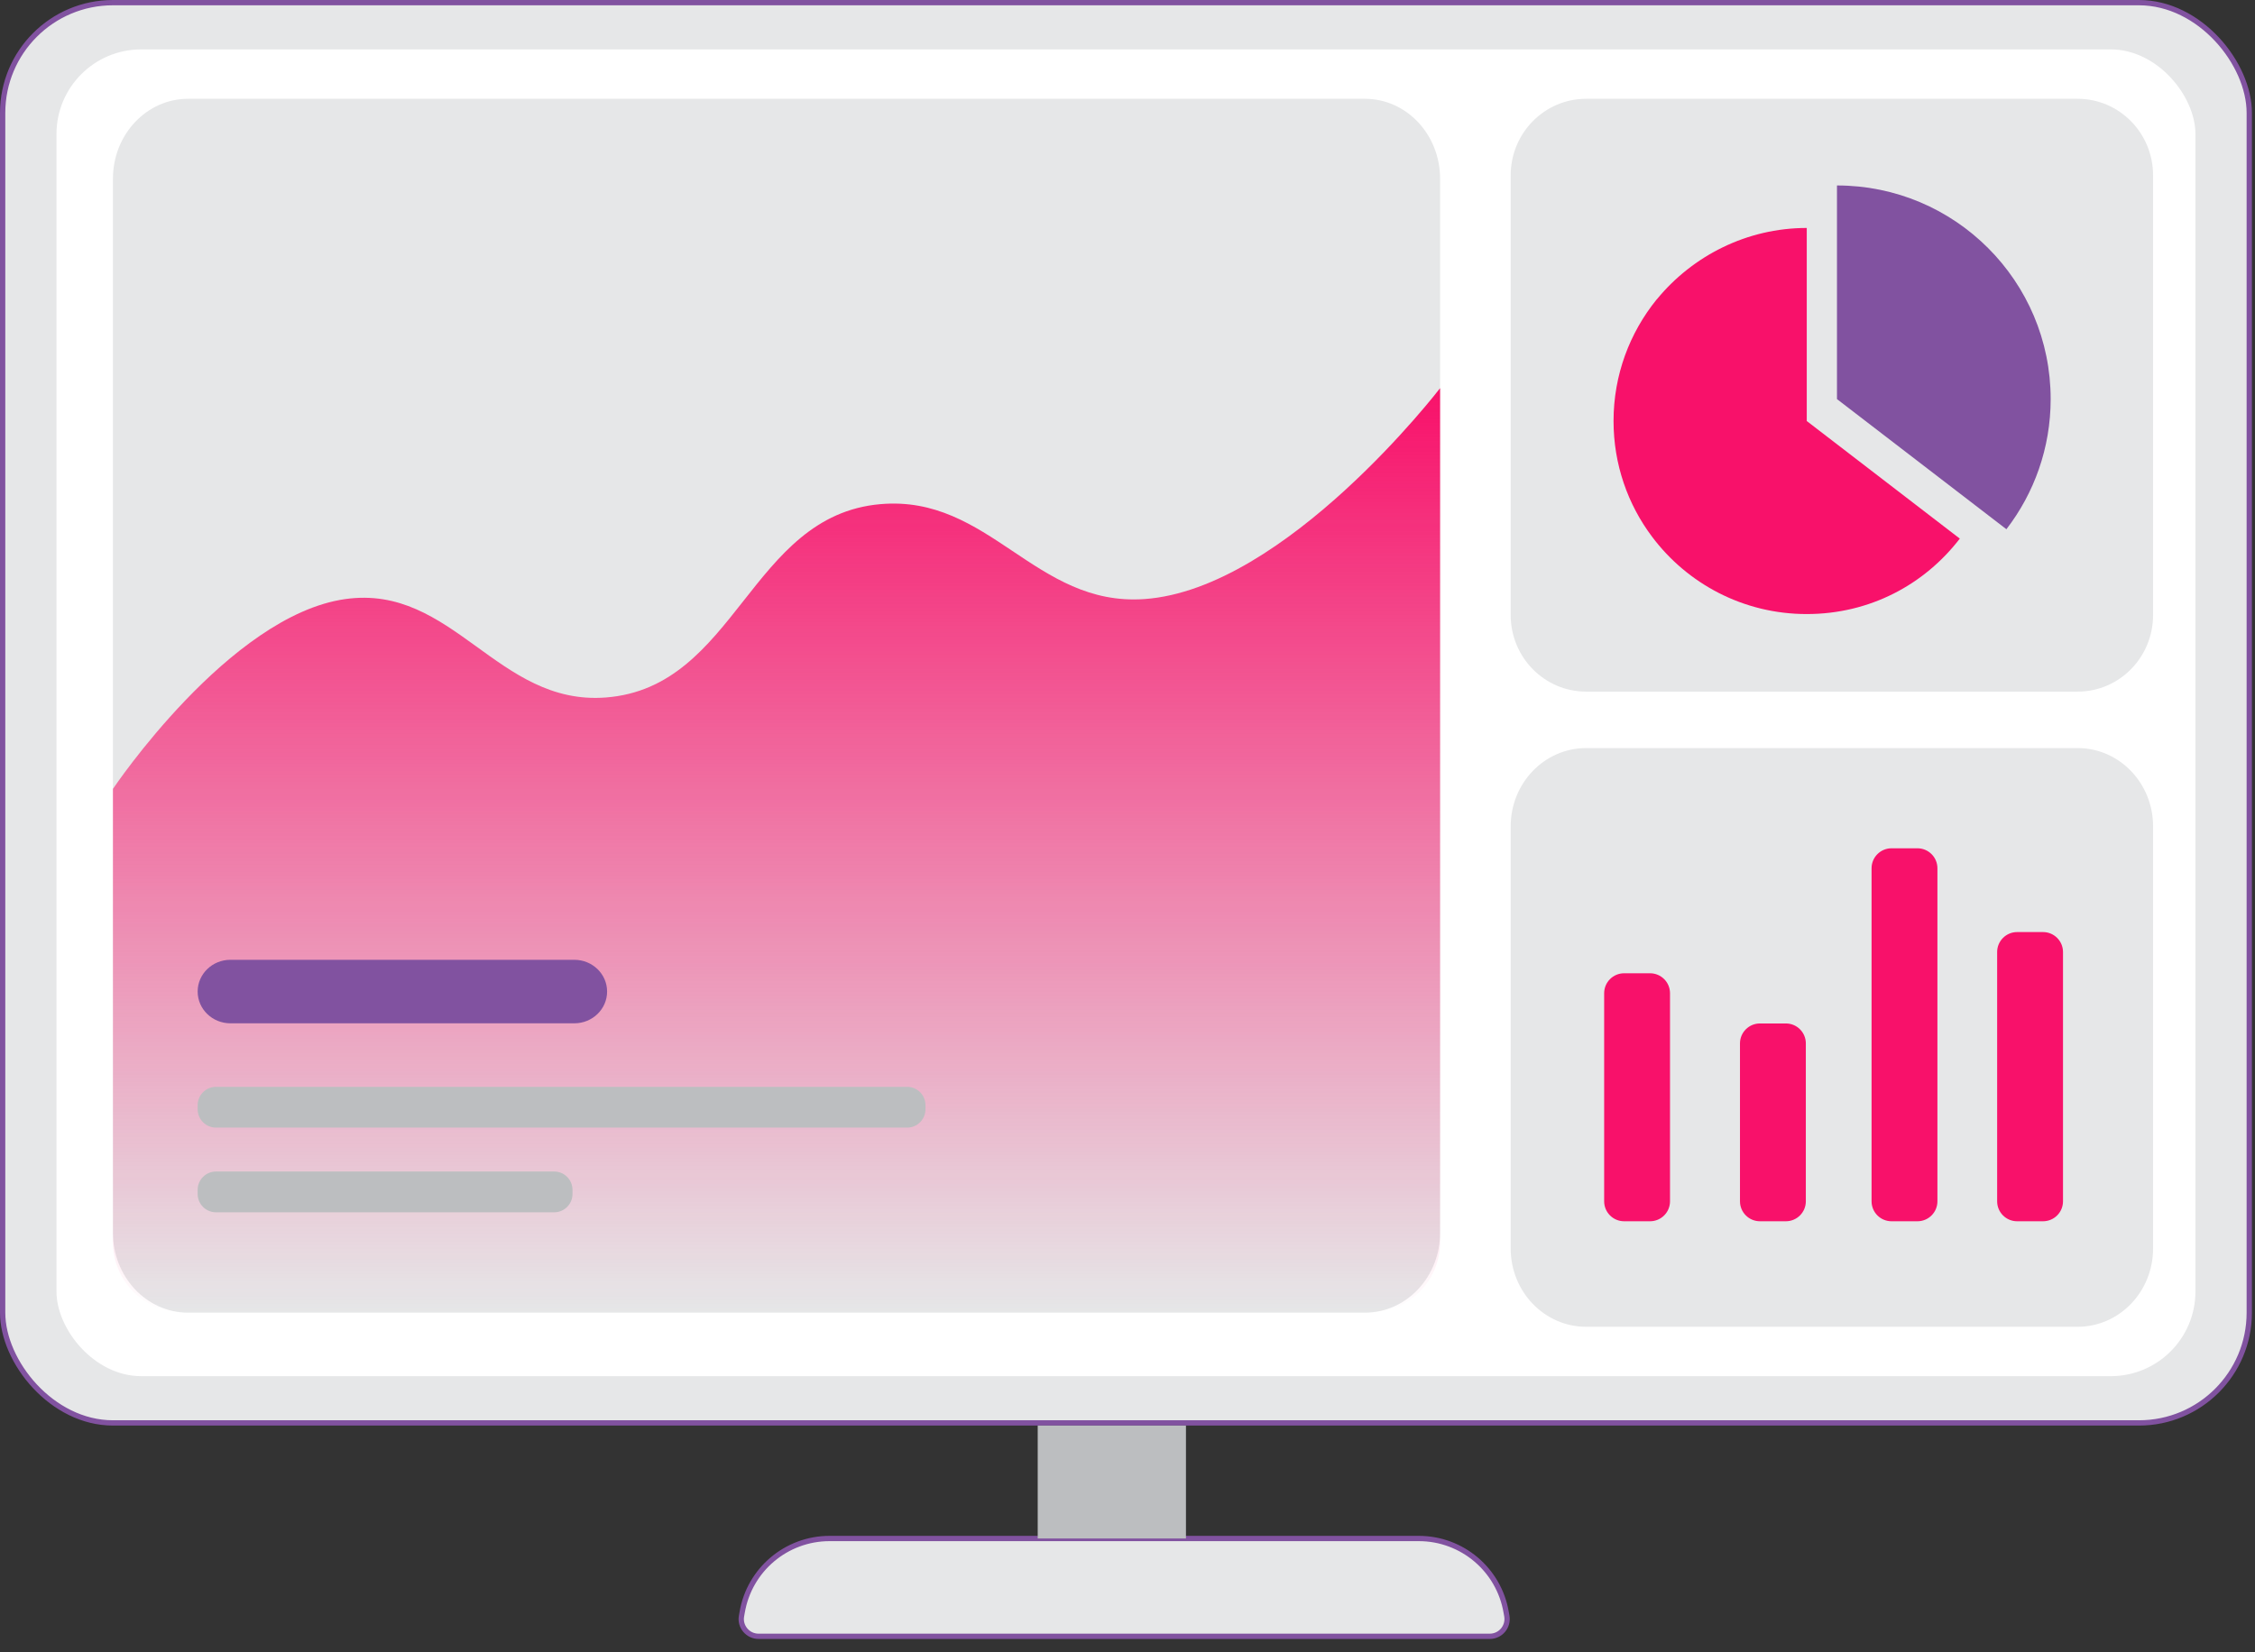 <?xml version="1.0" encoding="UTF-8" standalone="no"?><svg xmlns="http://www.w3.org/2000/svg" xmlns:xlink="http://www.w3.org/1999/xlink" fill="none" height="118" style="fill: none" viewBox="0 0 161 118" width="161"><rect x="0" y="0" width="161" height="118" fill="#333333" stroke="none"/><g id="change1_1"><path d="M59.223 109.875L101.298 109.875C104.387 109.875 107.023 112.107 107.537 115.152L107.585 115.419C107.711 116.175 107.131 116.86 106.365 116.86L54.159 116.86C53.393 116.86 52.809 116.17 52.94 115.419L52.988 115.152C53.502 112.107 56.138 109.875 59.228 109.875L59.223 109.875Z" fill="#e6e7e8" stroke="#8152a0" stroke-linecap="round" stroke-linejoin="round" stroke-width="0.378"/></g><g id="change1_2"><rect fill="#e6e7e8" height="101.432" rx="7.875" stroke="#8152a0" stroke-width="0.378" width="160.402" x="0.189" y="0.189"/></g><g id="change2_1"><rect fill="#ffffff" height="94.754" rx="6.048" width="152.716" x="4.032" y="3.528"/></g><g id="change3_1"><path d="M74.09 101.81H84.674V109.874H74.09z" fill="#bcbec0"/></g><g id="change1_3"><path d="M97.456 7.056H13.426C10.465 7.056 8.064 9.611 8.064 12.762V88.04C8.064 91.192 10.465 93.746 13.426 93.746H97.456C100.418 93.746 102.818 91.192 102.818 88.04V12.762C102.818 9.611 100.418 7.056 97.456 7.056Z" fill="#e6e7e8"/></g><g id="change1_4"><path d="M148.339 53.425H113.242C110.269 53.425 107.858 55.928 107.858 59.016V89.163C107.858 92.251 110.269 94.754 113.242 94.754H148.339C151.313 94.754 153.723 92.251 153.723 89.163V59.016C153.723 55.928 151.313 53.425 148.339 53.425Z" fill="#e6e7e8"/></g><g id="change4_1"><path d="M117.808 69.508H115.958C115.17 69.508 114.532 70.147 114.532 70.935V85.793C114.532 86.581 115.17 87.219 115.958 87.219H117.808C118.596 87.219 119.234 86.581 119.234 85.793V70.935C119.234 70.147 118.596 69.508 117.808 69.508Z" fill="#f8116a"/></g><g id="change4_2"><path d="M145.866 66.565H144.016C143.229 66.565 142.59 67.204 142.59 67.991V85.793C142.59 86.581 143.229 87.219 144.016 87.219H145.866C146.654 87.219 147.292 86.581 147.292 85.793V67.991C147.292 67.204 146.654 66.565 145.866 66.565Z" fill="#f8116a"/></g><g id="change4_3"><path d="M127.505 73.092H125.655C124.868 73.092 124.229 73.73 124.229 74.518V85.793C124.229 86.581 124.868 87.219 125.655 87.219H127.505C128.293 87.219 128.931 86.581 128.931 85.793V74.518C128.931 73.73 128.293 73.092 127.505 73.092Z" fill="#f8116a"/></g><g id="change4_4"><path d="M136.9 60.582H135.05C134.262 60.582 133.624 61.221 133.624 62.009V85.793C133.624 86.581 134.262 87.219 135.05 87.219H136.9C137.687 87.219 138.326 86.581 138.326 85.793V62.009C138.326 61.221 137.687 60.582 136.9 60.582Z" fill="#f8116a"/></g><path d="M8.064 88.706V56.34C8.064 56.34 16.364 43.953 24.652 42.784C32.342 41.698 35.508 50.407 43.251 49.813C52.592 49.096 53.524 36.824 62.855 36.005C70.65 35.322 73.901 43.331 81.706 42.784C91.813 42.075 102.818 27.721 102.818 27.721V88.706C102.818 91.49 100.562 93.746 97.778 93.746H13.104C10.32 93.746 8.064 91.49 8.064 88.706Z" fill="url(#a)"/><g id="change1_5"><path d="M148.339 7.056H113.242C110.269 7.056 107.858 9.505 107.858 12.526V43.923C107.858 46.944 110.269 49.393 113.242 49.393H148.339C151.313 49.393 153.723 46.944 153.723 43.923V12.526C153.723 9.505 151.313 7.056 148.339 7.056Z" fill="#e6e7e8"/></g><g id="change4_5"><path d="M128.997 30.074V16.28C124.703 16.28 120.842 18.281 118.312 21.355C118.312 21.355 118.302 21.365 118.297 21.37C118.292 21.38 118.282 21.385 118.277 21.39C116.356 23.764 115.202 26.778 115.202 30.069C115.202 33.164 116.22 36.022 117.944 38.32C120.459 41.682 124.471 43.854 128.992 43.854C133.513 43.854 137.404 41.742 139.924 38.466L128.992 30.064L128.997 30.074Z" fill="#f8116a"/></g><g id="change5_1"><path d="M131.154 13.245V28.502L143.251 37.796C145.231 35.22 146.411 32 146.411 28.502C146.411 20.075 139.581 13.245 131.154 13.245Z" fill="#8152a0"/></g><g id="change5_2"><path d="M41.004 68.546H16.453C15.16 68.546 14.112 69.561 14.112 70.814C14.112 72.066 15.16 73.082 16.453 73.082H41.004C42.297 73.082 43.345 72.066 43.345 70.814C43.345 69.561 42.297 68.546 41.004 68.546Z" fill="#8152a0"/></g><g id="change3_2"><path d="M64.766 77.618H15.423C14.699 77.618 14.112 78.204 14.112 78.928V79.221C14.112 79.944 14.699 80.531 15.423 80.531H64.766C65.489 80.531 66.076 79.944 66.076 79.221V78.928C66.076 78.204 65.489 77.618 64.766 77.618Z" fill="#bcbec0"/></g><g id="change3_3"><path d="M39.565 83.666H15.423C14.699 83.666 14.112 84.253 14.112 84.976V85.269C14.112 85.993 14.699 86.579 15.423 86.579H39.565C40.289 86.579 40.875 85.993 40.875 85.269V84.976C40.875 84.253 40.289 83.666 39.565 83.666Z" fill="#bcbec0"/></g><defs><linearGradient gradientUnits="userSpaceOnUse" id="a" x1="55.441" x2="55.441" y1="27.721" y2="93.746"><stop stop-color="#f8116a"/><stop offset="1" stop-color="#f8116a" stop-opacity="0"/></linearGradient></defs></svg>